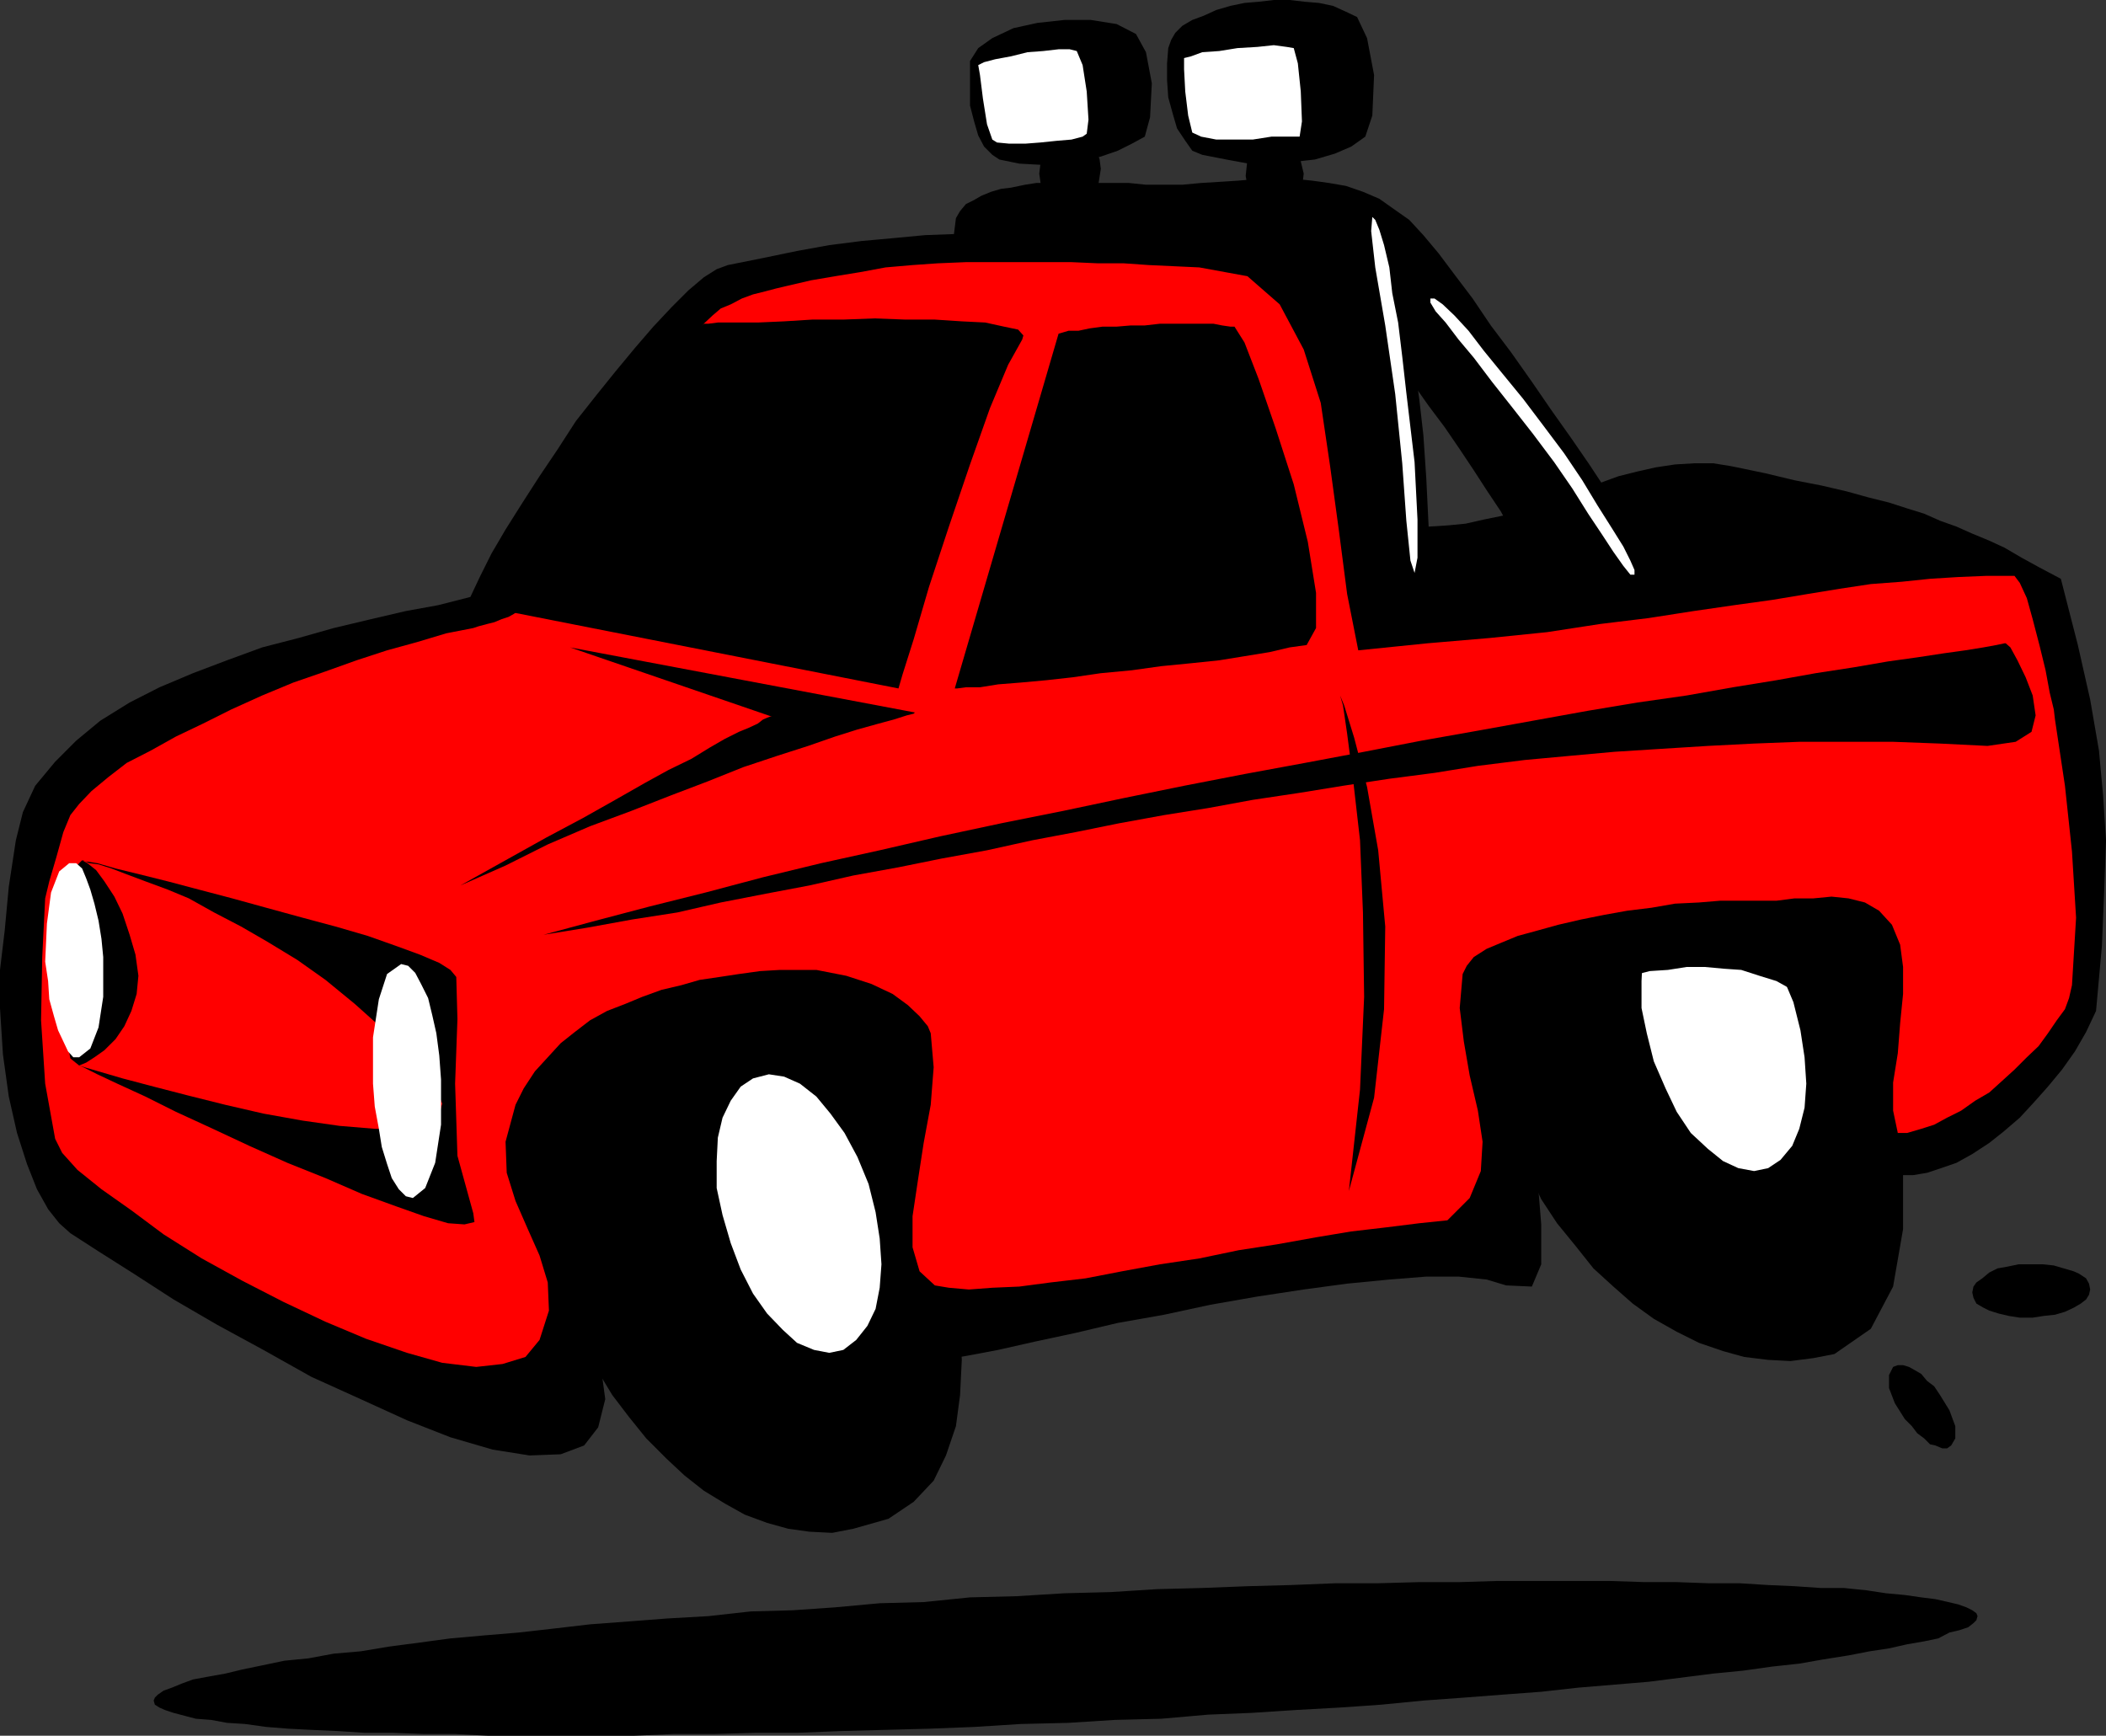 <svg xmlns="http://www.w3.org/2000/svg" width="359.102" height="296"><rect width="100%" height="100%" fill="#333333" stroke="none"/><path d="m182.703 36.8 1.899-.8 1.699-1.598.902-2.402.5-3.2-.203-1.597-.5-1.5-.5-1.203-.7-1.2-.698-.698-1.2-.7-1-.5H182l-2.2.7L178.403 24l-.8 2.402-.399 3.2.2 1.398.199 1.402.8 1.2.7 1.199.699 1 .699.5 1 .5h1.203m34.999-.001 1.899-.8 1.5-1.598.898-2.199.3-2.601-.698-2.899-1-2.402-1.7-1.5-1.902-.2-1.7.7L213.603 25l-.899 2.203-.3 2.797.5 2.703 1.199 2.098L215.8 36.5l1.902.3"/><path d="m163 37.203.703-1.203 1-1.2 1.399-.698 1.199-.7 1.699-.699 1.703-.5 1.7-.203 2.398-.5 1.902-.297H192.5l2.902.297h6.2l3.199-.297 3.3-.203 3.102-.2 3.2-.3h6.199l3.101.3 2.899.403 2.898.5 2.902 1 2.801 1.2 2.399 1.699L240.3 37.5l2.402 2.602 2.598 3.101 2.7 3.598 3.102 4.101 3.101 4.598 3.399 4.5 3.601 5.102 3.297 4.8 3.402 4.801 3.098 4.5 2.902 4.399 2.899 4L279.203 91l1.899 3.102L282.5 96.3l1 1.199.203.5L264 101.102l-.2-.5-.5-1.2-.898-1.402-1.199-2.2-1.703-2.398-1.898-3.101-1.7-3.098-2.402-3.601-2.2-3.399-2.398-3.601-2.601-3.801-2.7-3.598-2.398-3.402-2.601-3.098-2.399-3.101-2.402-2.399L231.402 55 229 53.102l-2.398-1.5-2.602-1.2-2.7-.902-2.597-.7-2.703-.5-2.398-.3-2.602-.2-2.598-.198h-4.601l-2.2.199h-5.5l-6.199.5-4.601 1.902-3.598 3.399-2.402 4.3-1.399 5-.5 5.801.2 6.2.8 6.5.899 6.699 1.5 6 1.601 6 1.7 5.3 1.5 4.598 1.398 3.3.703 2.403.297.7-15.898-5.2-.7-2.902-1.402-7.7-1.7-10.8-2.198-12.7-1.899-13.199-1.402-12-.5-9.101.699-5.598m-17.5 223.5 6-1.703 4.3-2.898 3.403-3.602 2.098-4.297 1.699-5 .703-5.3.297-6-.297-6.301-.703-6.2-.5-6.699-.2-6.5-.5-6.5.2-6.5.8-5.703 1.403-5.797 2.2-5 1.898-4.101.199-3.399-.898-2.8-2-2-3.102-1.602-3.598-1-4.5-.7H144l-5.5.5-5.7.7-5.8.902-5.5.797-5.098 1.203-4.8 1.2-4 1.199-6.5 2.8-5.301 4.399L92.203 180 90 186.3l-.898 7.403.699 7.899L91.5 210.8l3.3 9.3 2 4.602 2.403 4.797 2.598 4.102 2.601 4.3 2.899 3.801 2.902 3.598 3.399 3.402 3.101 2.899 3.297 2.601 3.602 2.2L127 258.3l3.8 1.402 3.602 1 3.598.5 3.902.2 3.598-.7"/><path fill="#fff" d="m143.8 230.203 2.2-1.703 1.902-2.398 1.399-2.899.699-3.601.3-4-.3-4.399-.7-4.5-1.198-4.8-1.899-4.602-2.203-4.098-2.398-3.3-2.399-2.903-2.8-2.2-2.7-1.198-2.601-.399-2.7.7-2.101 1.398-1.7 2.402-1.398 2.899-.8 3.398-.2 4v4.602l1 4.601 1.399 4.797 1.699 4.5 2.101 4.102 2.399 3.398 2.699 2.8 2.402 2.2 2.899 1.203 2.601.5 2.399-.5"/><path d="m312.8 230.902 6.2-4.3 3.8-7.2 1.7-9.8V198l-1.7-12.398-2.398-12.5-3.3-12-3.899-10.602-1.902-4.297-1.899-3.8-1.902-3.2-1.898-2.402-2-1.899-1.899-1.402-1.902-1-2.399-.5h-2.199l-2.402.3-2.399.5-2.601.7-2.899.902-3.101 1-3.399 1.2-3.3 1.199-6.7 3.101-5.8 4.801-4.301 6-2.899 7.5-1.699 8.098v8.902l1.5 9.399 3.098 9.8 2.402 4.598 2.098 4.5 2.699 4.102 3.102 3.8 3.101 3.899 3.399 3.101 3.3 2.899 3.598 2.601 3.902 2.2 3.801 1.898 4.098 1.402 3.601 1 4.098.5 3.8.2 3.903-.5 3.598-.7"/><path fill="#fff" d="m301.5 199.203 2.102-1.402 2-2.399 1.199-2.902.902-3.598.297-4.101-.297-4.5-.703-4.598-1.2-4.8-1.898-4.5-2.199-3.903-2.402-3.297-2.598-2.902-2.703-2.2-2.598-1.199-2.601-.5-2.7.801-2.101 1.399-2 2.398-1.2 2.902-.698 3.301-.2 4.098v4.601l.899 4.301L282 181l2 4.602 1.902 4 2.399 3.601 2.902 2.7 2.598 2.097 2.601 1.203 2.7.5 2.398-.5"/><path d="m130.402 172.602 6.899-.7 5.3.5 4.102 2.098 3.297 3.402 2 4.5 1.203 5.098.7 5.703.199 6-.2 6.297-.3 6-.399 5.5v5.3l.2 4.302.5 3.398 1.398 1.902 2.199.5 3.102-.5 4.3-.699 5.301-1 6.2-1.402 7-1.5 7.199-1.7 7.898-1.398 7.902-1.703 8-1.398 7.899-1.2 7.402-1 7.2-.699 6.3-.5h5.5l4.797.5 3.3 1 4.403.2 1.598-3.801V208.8l-.7-8.598-.898-9.101v-8.7l1.598-7.402 4.101-4.598 2.399-.902 2.902-1.2 2.899-1.198 3.101-.7 3.098-.8 3.101-.2 3.2-.5h3.101l3.297.301 2.902.2 3.098 1 2.902.898 2.7 1.5 2.601 1.402 2.2 1.899 1.898 2.398 3.601 5.8 1.7 4.302.398 3.101-.398 2.899-.301 2.199v2.101L318 196.8l2.402 2.199 1.7 1 1.898.402h2.203l2.399-.402 2.398-.797 2.602-.902 2.699-1.5 2.902-1.899 2.399-1.902 2.8-2.398 2.399-2.602 2.402-2.7 2.399-2.898 2.199-3.101 1.902-3.301 1.7-3.598 1-11.101.398-9.598.3-8.402-.5-7.7-.699-7.601-1.5-8.7-2.101-9.3-2.899-11.297-3.601-1.902-3.098-1.7-2.902-1.699-2.598-1.199L336.301 91l-2.7-1.2-2.8-1-2.7-1.198-2.898-.899-3.101-1-3.602-.902-3.598-1-4.3-1-4.602-.899-5-1.199-5.797-1.203-3.101-.5H289l-3.398.203-3.301.5-3.098.7-3.203.8-3.297 1.2-3.402.898L266 84.5l-3.2 1.203-3.3 1-3.098 1.2-3.402.699-3.098.699-3.101.3-3.2.2-.398-8.2-.5-7.398L242 68l-.797-5.598-.902-5-1.2-3.8L237.903 50l-1.699-2.898-1.703-2.2-2.098-1.699-2.699-1.402-2.601-1-3.399-.7-3.3-.199-4.102-.3h-32.399l-5.3-.2-5.301.2h-5l-5.301.3-5.297.2-5.3.5-5.5.5-5.5.699-5.5 1L130.101 44l-6 1.203-1.899.7L120 47.3l-2.598 2.199-2.902 2.902-3.098 3.301-3.101 3.598-3.399 4.101-3.3 4.098-3.399 4.3-3.101 4.802L92 81.203l-2.898 4.5-2.899 4.598-2.402 4.101-1.899 3.801-1.699 3.598-5.5 1.402-5.5 1-6 1.399-6.3 1.5-6 1.699-6.2 1.601-6 2.2-5.8 2.199-5.7 2.402-5.101 2.598-5 3.101L13 126.301l-3.598 3.601L6 134l-2.098 4.5-1.199 4.8-1.203 7.903-.7 7.5-.8 6.7v6.5l.5 7.898 1 7.199 1.402 6.203 1.7 5.297 1.699 4.3 1.902 3.403 1.899 2.399L12 210.3l4.8 3.101 6 3.801 6.802 4.399 7.398 4.3 7.902 4.301 8.2 4.598 8.398 3.8 7.902 3.602 7.399 2.899L84 247.203l6.3 1 5.302-.203 4-1.5 2.398-3.098 1.203-4.8-.902-6.7-1.2-5.8-1.199-5.5-1.199-5-1-5.102-.203-4.5-.297-4.398.297-3.801.902-3.801 1.2-3.2 2-3.3 2.8-2.898 3.399-2.899 4.3-2.402 5.102-2.399 6-2.101 7.2-2.2"/><path fill="red" d="m12 139-1.2 2.902-1.198 4.301-1.2 4.098-.699 2.902-.5 10L7 174l.703 10.8 1.7 9.403 1.199 2.399 2.601 2.898 4.098 3.3 5.101 3.602 5.5 4.098 6.5 4.102 6.899 3.8 7 3.598 7.199 3.402 6.902 2.899 7 2.402 6 1.7 5.801.699 4.5-.5 3.899-1.2L92 228.5l1.602-5-.2-4.797L92 214.102l-2-4.5-2.098-4.801-1.5-4.801-.199-5.297 1.7-6.3 1.398-2.801 1.902-2.899 2.2-2.402 2.199-2.399L98 176l2.602-2 2.898-1.598 3.102-1.199L109.5 170l3.3-1.2 3.403-.8 3.098-.898 3.402-.5 3.297-.5 3.602-.5 3.398-.2h6.203l5.098 1 4.3 1.399 3.602 1.699 2.598 1.902 2 1.899 1.402 1.699.5 1.203.5 5.797-.5 6.402-1.203 6.5-1 6.5-.898 6v5.301l1.199 4.098 2.601 2.402 2.399.399 3.402.3 4-.3 4.598-.2 5.3-.699 6-.703 6.2-1.2 6.5-1.198 6.699-1 6.703-1.399 6.5-1 6.7-1.203 6-1 6-.7 5.597-.698 4.8-.5 3.802-3.801 1.898-4.598.3-5-.8-5.3-1.398-6-1-5.801-.7-5.7.5-5.8.7-1.399 1.199-1.5 2.199-1.402 2.402-1 2.899-1.2 3.3-.898 3.602-1 3.899-.902 4-.801 3.898-.7 4.102-.5 4-.698 4.101-.2 3.598-.3h9.601l3.098-.399h3.203l3.098-.3 2.902.3 2.797.7 2.402 1.398 2.2 2.402 1.398 3.399.5 3.8v4.598l-.5 5-.398 5.102-.801 5v4.8l.8 3.801h1.602l2.399-.703 2.199-.7 2.199-1.198 2.402-1.2 2.399-1.699 2.402-1.402 2.098-1.899 2.199-2 2.102-2.101 2-1.899 1.601-2.199 1.5-2.203 1.399-1.898.699-1.899.5-2.203.699-11.5-.7-11.297L352.103 134l-1.7-11.297-.199-1.703-.703-2.898-.7-3.801-1-4.098-1.198-4.601-1-3.602-1.2-2.598-.902-1.199h-4.797l-4.8.2-4.801.3-4.801.5-5.301.399-5.297.8-5.5.899-6 1-6.5.902-6.902 1-7.7 1.2-8.199 1-9.101 1.398-9.801 1-10.598.902-11.8 1.2-1.899-9.602-1.402-10.801-1.5-11-1.598-10.797-2.902-9.101-4.098-7.7-5.5-4.8-8.203-1.5-4.297-.2-4.3-.199-4.301-.3h-4.399l-4.5-.2h-18l-4.8.2-4.301.3-4.602.399-4.297.8-4.3.7-4.102.699-4.301 1-1.7.402-1.898.5-2 .5-1.902.7-1.898 1-1.7.699L121.5 53.8l-1.5 1.402-2.797 3.2-2.402 2.8-2 2.7-1.899 2.398-1.699 2.101-1.402 2.2-1.2 2.199-1.398 2.402-1.5 2.399-1.402 2.601-1.7 2.598-1.398 3.402-2.203 3.4-2.2 4-2.597 4.601-3.101 5-.5.797-1 .703-.899.5-1.203.399-1.2.5-1.198.3-1.5.399-.899.3-4.601.899-5 1.5L66 110.902l-5.2 1.7-5.3 1.898-5.5 1.902-5.297 2.2-5.3 2.398-4.801 2.402-4.602 2.2L25.703 128l-4.101 2.102L18.5 132.5l-2.898 2.402-2.102 2.2L12 139"/><path d="M120 55.203h.8l1.602-.203h6.801l4.5-.2 4.797-.3h5.3l5.302-.2 5.3.2h5l4.598.3 4 .2 3.203.703 2.399.5.898 1-.2.7-2.398 4.3-3.101 7.399-3.399 9.601-3.601 10.598-3.399 10.3-2.601 8.899-1.899 6-.699 2.402-68-13.402.297-.5.703-1.2 1-1.898L88.602 98l1.898-3.2 1.902-3.597 2.399-3.601 2.699-4 2.402-4.102 2.899-4.098 2.8-4.101 2.899-4.098 2.902-3.601L114.5 60.3l2.703-2.7L120 55.204m60.5 1.698.703-.199 1-.3h1.7L185.8 56l2.199-.297h2.402l2.399-.203h2.402l2.598-.297h9.101l1.5.297 1.399.203h.699l1.703 2.7 2.399 6.199L217.5 73l3.102 9.602 2.398 9.8 1.402 8.7v6L222.801 110l-2.899.402-3.402.801-4.297.7-4.3.699-4.801.5-5.102.5-5 .699-5.297.5-4.8.699-4.5.5-4.403.402-3.797.301-3.101.5h-2.399l-1.5.2h-.402l17.699-60.5M14 146.703l.703.2 1.899.3 3.101.899 4.098 1 4.8 1.199 5.301 1.402 5.7 1.5 5.8 1.598 6.2 1.699 5.601 1.5 5.5 1.602L67.5 161.3l4.102 1.5 3.3 1.402 1.899 1.2 1 1.199L78 173.8l-.398 11L78 197.1l2.703 9.801.2 1.5-1.7.399-2.8-.2-4.102-1.199-4.801-1.699-5.797-2.101-6.203-2.7L49 198.3l-6.5-2.899-6.2-2.902-6.3-2.898L24.8 187l-4.8-2.2-3.398-1.597L14.203 182l-.703-.297.902.297 2.399.703 4.101 1.2 5.301 1.398L32 186.8l6.402 1.601 6.5 1.5 6.7 1.2 6.3.898 6 .5h4.801l3.598-.5 2.402-1.398.7-2.399L74 184.801l-3.598-4.5-5.101-4.801-4.801-4.297-5-4.101-4.797-3.399-5.101-3.101-4.5-2.602-4.602-2.398-4.297-2.399-3.601-1.5-3.801-1.402-3.2-1.2-2.601-1-2.2-.699-1.597-.199-1-.5H14"/><path fill="#fff" d="m70.402 204.3 2.098-1.698 1.703-4.301 1-6.5v-7.7l-.3-4.101-.5-3.797-.7-3.101-.703-2.899-1.2-2.402-1-1.899-1.198-1.199-1.2-.3L66 166.101l-1.398 4.3-1 6.5v7.899l.3 3.902.7 3.797.5 3.102L66 198.5l.8 2.402 1.2 1.899L69.203 204l1.2.3"/><path d="m92.703 159.402 8.899-2.402 9.101-2.398 9.598-2.399 9.8-2.601 9.899-2.399L150 145l10.402-2.398 10.301-2.2 10.5-2.101 10.399-2.2 10.3-2.101 10.301-2 10.297-1.898 10.102-1.899 9.8-1.902 9.598-1.7 9.402-1.699 9.399-1.699 8.402-1.402 8.399-1.2 7.898-1.398 7.402-1.203 6.7-1.2 6.5-1 5.8-1 5-.698 4.598-.7 3.602-.5 3.101-.5 2.2-.402 1.398-.297H342l.8.7 1.2 2.199 1.402 2.898 1.2 3.102.5 3.398-.7 2.8-2.699 1.7-4.8.703-8.102-.402-8-.301h-16l-7.7.3-7.898.403-8 .5-7.902.5-7.7.7-7.601.699-8 1-7.398 1.199-7.7 1L229 134l-7.398 1.203-8 1.2L206 137.8l-7.5 1.2-7.7 1.402-7.398 1.5-7.402 1.399-7.7 1.699-7.698 1.402-7.399 1.5-7.703 1.399L138 151l-7.398 1.402-7.7 1.5-7.402 1.7-7.7 1.199-7.698 1.402-7.399 1.2M156 121.5l-.2.203-1.198.297-2.2.703-2.601.7-3.598 1-3.8 1.199-4.602 1.601-5.301 1.7-5.7 1.898-6 2.402-6.3 2.399-6.898 2.699-7 2.601-7.2 3.098-7.199 3.602L78.5 151l7.703-4.297 7-3.902 6.2-3.301 5.5-3.098L110 133.5l4-2.2 3.902-1.898L121 127.5l2.602-1.5 2.398-1.2 1.703-.698 1.5-.7.899-.699.699-.3.5-.2h.3l-34.398-11.8L156 121.5"/><path d="m228.5 118.602.703 1.699 1.7 5.5 2.199 8.402L235 145l1.203 13-.203 14.102-1.7 15.101-4.3 15.899 1.902-17.301.7-15.801-.2-14.398-.5-12.301-1.199-10.5-1-7.7-.703-4.8-.5-1.7M165.402 10.402V18l.7 2.703.699 2.399 1 1.898 1.402 1.402 1.2.801 3.398.7 3.601.199H181l3.402-.7 3.301-.699 2.899-1L193 24.5l2.203-1.2.899-3.3.3-5.797-1-5.3-1.699-3.102-3.3-1.7L186 3.403h-4.5l-4.598.5-4.101.899-3.598 1.699-2.402 1.703-1.399 2.2m33.801-2.201L199 10.801v2.902l.203 2.899L200 19.5l.703 2.402L202.102 24l1.199 1.703 1.699.7 4.102.8 3.8.7h3.899l3.8-.301 3.602-.399 3.399-1 2.8-1.203 2.399-1.7L234 19.704l.3-6.902-1.198-6.301-1.7-3.598L229.5 2l-2.2-1-2.398-.5L222.5.3l-2.598-.3h-2.699l-2.601.3-2.399.2-2.402.5-2.399.703-2.199 1-1.902.7-1.7 1-1.199 1.199-.699 1.199-.5 1.402"/><path fill="#fff" d="m166.8 11.102 1-.5 1.903-.5 2.7-.5 2.8-.7 2.7-.199 2.597-.3h1.902l1.2.3 1 2.399.699 4.5.3 4.8-.3 2.399-.7.5-1.898.5-2.402.199-2.899.3-2.601.2h-2.7L170 24.3l-.797-.5-.902-2.597-.7-4.402-.5-4-.3-1.7m35.101-1.199 1.2-.3 1.898-.7 2.902-.199 3.098-.5L214.402 8l2.801-.297 2.2.297 1.199.203.699 2.598.5 4.8.199 5.102-.398 2.598H216.8l-3.2.5h-6.199l-2.601-.5-1.5-.7-.7-2.898-.5-4.101-.199-3.801V9.902M278.703 98v-.797L278 95.602l-1.2-2.399-2-3.203-2.398-3.797-2.601-4.3-3.098-4.602-3.601-4.801-3.399-4.5-3.601-4.398L253 59.8l-2.598-3.399-2.402-2.6-2-1.899-1.398-1h-.7v.7l.899 1.5L246.5 55l2.203 2.902L251.301 61l3.101 4.102 3.399 4.3L261.402 74 265 78.8l3.102 4.5 2.699 4.302 2.402 3.601 1.899 2.899L276.8 96.5 278 98h.703m-37.5-.297.5-2.601v-6.5l-.5-9.801L239.801 67l-.7-6.2-.699-5.8-1-5-.5-4.398L236 41.8l-.797-2.598-.703-1.703-.5-.5-.2 2.402.7 6.2 1.703 9.898 1.7 11.703L239.101 79l.699 9.8.699 6.802.703 2.101"/><path d="m13.5 181.703 1.203-.5 1.399-.902 1.699-1.2 1.902-1.898 1.5-2.203 1.2-2.598.898-2.902.3-3.098-.5-3.601-1-3.399-1.199-3.601-1.402-2.899-1.7-2.601-1.398-1.899-1.5-1.199-.902-.5-1.7 1.7-1 4.3-.5 6v6.7l.302 6.5.199 5L12 180.5l1.5 1.203"/><path fill="#fff" d="m13.5 180.3 1.902-1.5 1.399-3.597.8-5.203v-6.797l-.3-3.101-.5-3.102-.7-2.898-.699-2.399-.699-1.902-.703-1.7-1-.898h-1.2l-1.698 1.399-1.399 3.601L8 157.5l-.297 6.5.5 3.3.2 3.102.8 2.899.7 2.402.898 1.899.8 1.699.899 1h1"/><path d="m182.203 293.8 7.899-.5 7.898-.198 8-.7 7.402-.3 7.7-.5 7.199-.399 7.199-.5 7.203-.703 6.899-.5 6.5-.5 6.699-.5 6.3-.7 12-1 11-1.398 5.102-.5 5-.699 4.598-.5 4-.703 4.402-.7 3.598-.698 3.3-.5 3.102-.7 2.899-.5 2.398-.5 1.902-1 1.7-.402 1.5-.5.898-.7.5-.5.203-.698-.203-.5-.7-.5-1-.5-1.398-.5-1.699-.399-2.203-.5-2.398-.3L324.8 272l-3.2-.297-3.3-.5-3.899-.402h-4L306 270.5l-4.5-.2-4.797-.3h-5.3l-5.5-.2h-5.5l-6-.198h-19l-6.5.199H242l-7.2.199h-7.198l-7.5.3-7.399.2-7.703.3-7.7.2-7.898.5-7.902.203-8.2.5-7.898.2-7.902.8-7.5.2-7.598.699-7.199.5-7.203.199-7.2.8-7 .399-6.5.5-6.698.5-6 .703-6.2.7-6 .5-5.601.5-5.2.699-5.3.699-4.801.8-4.598.399-4.3.8-4.102.403-3.797.797-3.402.703-2.899.7-2.8.5-2.7.5-1.902.699-1.7.699-1.398.5-1 .699-.5.5-.199.5.2.703.8.5.899.399 1.5.5 1.898.5 1.902.5L36 293.3l2.703.5 3.098.199 3.601.5 3.801.3 3.899.2 4.5.203 4.601.297H67l5.3.203h5.302L83.3 296H108l6.8-.297h6.903l7-.203h7.2l7.398-.297 7.5-.203 7.601-.2 7.7-.3L174 294l8.203-.2m164.399-69.097 1.898-.3 1.902-.2 1.7-.5 1.5-.703 1.199-.7.902-.698.5-.801.2-.899-.2-1-.5-.902-1.203-.797-.898-.402-3.399-1-1.902-.2h-4.098l-1.902.399-1.7.3-1.398.7-1.203 1-1 .703-.5.7-.2 1 .2.898.5 1 1.203.699 1 .5 1.598.5 1.699.402 1.902.301h2.2M332.703 246.5l.7-1.2v-2.097l-1-2.703-1.602-2.598-1-1.5-1.2-.902-1-1.2-1.199-.698-.902-.5-1-.301h-.898l-.801.3-.7 1.399v2.203l1 2.598 1.7 2.699 1.199 1.203.902 1.2 1.2.898 1 1 .898.199 1.203.5H332l.703-.5"/></svg>
